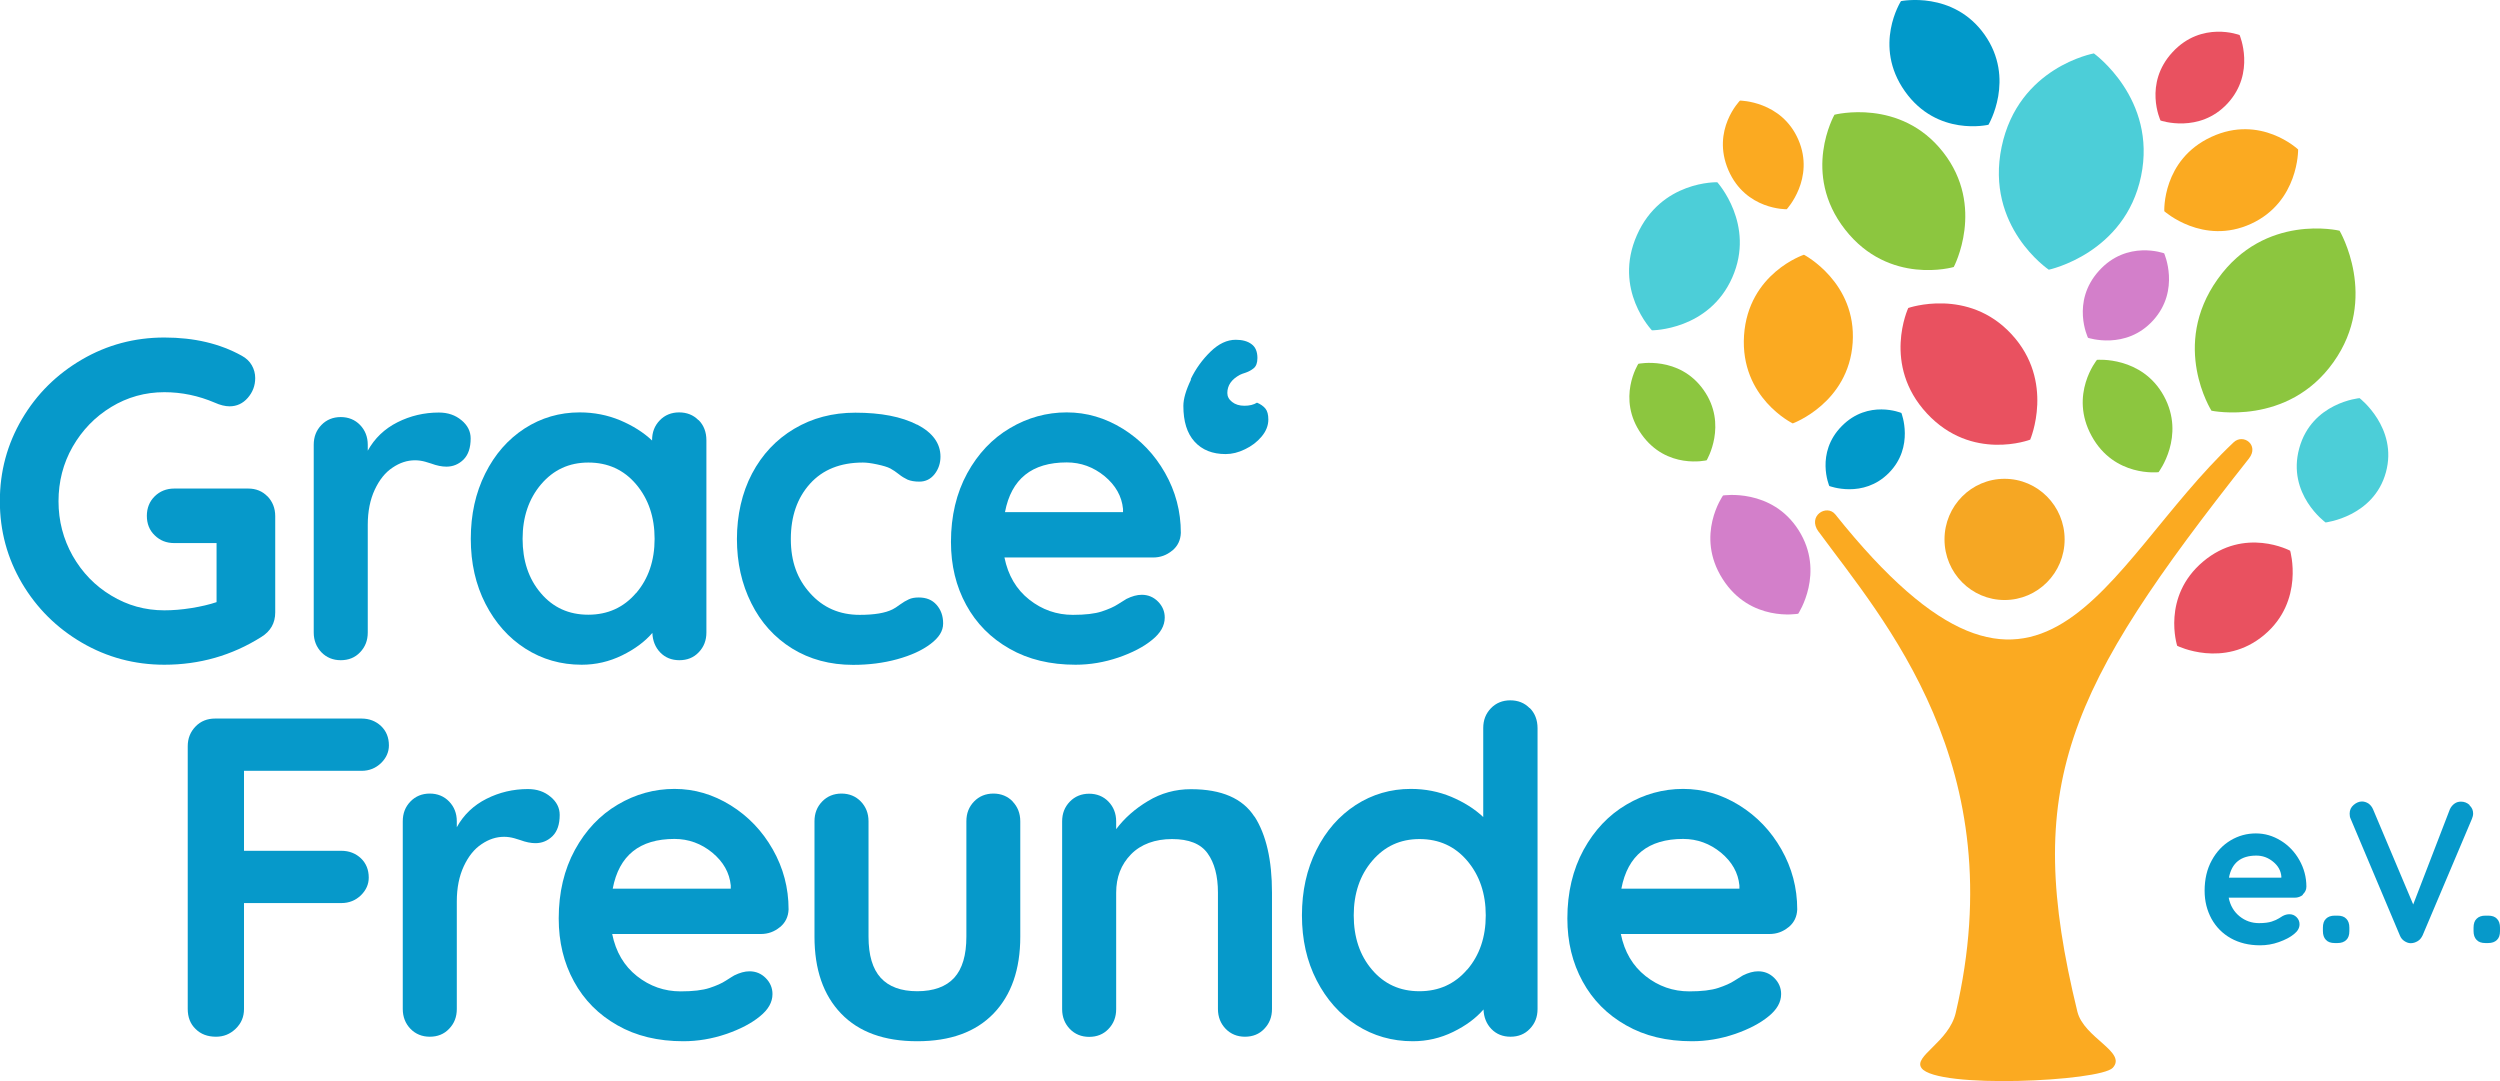 <?xml version="1.0" encoding="UTF-8"?> <svg xmlns="http://www.w3.org/2000/svg" width="259" height="112" viewBox="0 0 259 112" fill="none"><g clip-path="url(#clip0_1253_3635)"><path d="M207.673 62.162C211.109 62.162 213.895 59.351 213.895 55.883C213.895 52.415 211.109 49.604 207.673 49.604C204.237 49.604 201.451 52.415 201.451 55.883C201.451 59.351 204.237 62.162 207.673 62.162Z" fill="#F6A723"></path><path d="M223.075 33.181C220.247 36.314 216.317 34.996 216.317 34.996C216.317 34.996 214.533 31.293 217.448 28.059C220.363 24.824 224.206 26.244 224.206 26.244C224.206 26.244 225.903 30.049 223.075 33.181Z" fill="#D37FCA"></path><path d="M186.338 54.931C189.123 59.322 186.295 63.582 186.295 63.582C186.295 63.582 181.335 64.504 178.463 59.981C175.577 55.458 178.506 51.331 178.506 51.331C178.506 51.331 183.554 50.541 186.338 54.931Z" fill="#D37FCA"></path><path d="M208.398 34.63C212.923 39.519 210.327 45.549 210.327 45.549C210.327 45.549 204.294 47.862 199.624 42.827C194.954 37.792 197.695 31.908 197.695 31.908C197.695 31.908 203.888 29.742 208.398 34.63Z" fill="#E95160"></path><path d="M247.18 48.931C245.918 53.541 240.929 54.127 240.929 54.127C240.929 54.127 236.897 51.214 238.202 46.442C239.508 41.685 244.453 41.246 244.453 41.246C244.453 41.246 248.442 44.32 247.18 48.931Z" fill="#4CCED8"></path><path d="M205.599 3.586C208.833 8.167 206.005 12.924 206.005 12.924C206.005 12.924 200.697 14.198 197.346 9.455C193.996 4.713 196.94 0.117 196.94 0.117C196.94 0.117 202.35 -0.995 205.599 3.586Z" fill="#0199CA"></path><path d="M234.577 65.777C230.385 69.305 225.556 66.904 225.556 66.904C225.556 66.904 223.917 61.825 228.239 58.181C232.561 54.536 237.26 57.054 237.26 57.054C237.26 57.054 238.768 62.25 234.577 65.777Z" fill="#E95160"></path><path d="M179.464 28.747C177.042 34.235 171.139 34.221 171.139 34.221C171.139 34.221 167.078 30.02 169.587 24.355C172.096 18.691 177.912 18.881 177.912 18.881C177.912 18.881 181.886 23.258 179.464 28.747Z" fill="#4CCED8"></path><path d="M195.693 48.989C193.025 51.697 189.515 50.35 189.515 50.35C189.515 50.35 188.05 46.94 190.806 44.144C193.561 41.349 196.984 42.783 196.984 42.783C196.984 42.783 198.362 46.281 195.693 48.989Z" fill="#0199CA"></path><path d="M176.49 40.397C179.028 43.983 176.809 47.686 176.809 47.686C176.809 47.686 172.662 48.682 170.051 44.979C167.44 41.276 169.732 37.69 169.732 37.69C169.732 37.69 173.952 36.811 176.49 40.397Z" fill="#8CC63F"></path><path d="M186.31 14.476C188.05 18.501 185.106 21.677 185.106 21.677C185.106 21.677 180.857 21.779 179.058 17.623C177.274 13.451 180.262 10.421 180.262 10.421C180.262 10.421 184.57 10.451 186.31 14.476Z" fill="#FBAA21"></path><path d="M201.306 15.764C205.73 21.413 202.408 27.663 202.408 27.663C202.408 27.663 195.722 29.625 191.154 23.785C186.585 17.959 190.051 11.885 190.051 11.885C190.051 11.885 196.882 10.114 201.306 15.764Z" fill="#8CC63F"></path><path d="M233.213 23.184C228.238 25.468 224.221 21.882 224.221 21.882C224.221 21.882 223.974 16.554 229.094 14.183C234.213 11.812 238.086 15.486 238.086 15.486C238.086 15.486 238.173 20.901 233.213 23.184Z" fill="#FBAA21"></path><path d="M230.776 10.714C227.846 13.876 223.829 12.485 223.829 12.485C223.829 12.485 222.045 8.68 225.076 5.401C228.108 2.122 232.023 3.63 232.023 3.63C232.023 3.63 233.706 7.538 230.776 10.714Z" fill="#E95160"></path><path d="M241.741 37.529C236.998 44.203 229.108 42.549 229.108 42.549C229.108 42.549 224.83 35.816 229.747 28.922C234.649 22.028 242.379 23.902 242.379 23.902C242.379 23.902 246.498 30.854 241.741 37.529Z" fill="#8CC63F"></path><path d="M221.814 18.252C220.146 26.273 212.256 27.942 212.256 27.942C212.256 27.942 205.642 23.507 207.368 15.222C209.094 6.938 216.926 5.533 216.926 5.533C216.926 5.533 223.482 10.231 221.814 18.252Z" fill="#4CCED8"></path><path d="M224.178 41.027C226.455 45.198 223.627 48.916 223.627 48.916C223.627 48.916 219.044 49.472 216.694 45.169C214.33 40.866 217.245 37.28 217.245 37.28C217.245 37.28 221.901 36.87 224.178 41.027Z" fill="#8CC63F"></path><path d="M191.937 35.509C191.516 41.758 185.729 43.866 185.729 43.866C185.729 43.866 180.262 41.217 180.682 34.748C181.117 28.293 186.89 26.39 186.89 26.39C186.89 26.39 192.357 29.244 191.937 35.509Z" fill="#FBAA21"></path><path d="M188.397 55.063C195.112 64.226 208.615 79.346 202.611 104.945C201.9 107.96 198.173 109.439 199.072 110.653C200.653 112.834 217.578 112.029 218.883 110.624C220.392 108.985 215.881 107.536 215.214 104.799C209.485 81.336 214.01 71.529 232.995 47.496C234.083 46.106 232.4 44.876 231.4 45.828C217.723 58.766 211.69 80.282 190.138 53.292C189.253 52.194 187.208 53.439 188.397 55.078V55.063Z" fill="#FBAA21"></path><path d="M25.279 79.858V88.142H35.359C36.172 88.142 36.839 88.406 37.39 88.918C37.926 89.43 38.202 90.103 38.202 90.923C38.202 91.611 37.926 92.226 37.39 92.753C36.839 93.28 36.172 93.558 35.359 93.558H25.279V104.535C25.279 105.355 24.989 106.028 24.409 106.584C23.829 107.141 23.162 107.404 22.379 107.404C21.509 107.404 20.798 107.141 20.261 106.599C19.71 106.072 19.449 105.37 19.449 104.521V77.311C19.449 76.491 19.725 75.818 20.261 75.262C20.798 74.706 21.48 74.442 22.292 74.442H37.448C38.26 74.442 38.927 74.706 39.478 75.218C40.015 75.73 40.291 76.404 40.291 77.223C40.291 77.911 40.015 78.526 39.478 79.053C38.927 79.58 38.26 79.858 37.448 79.858H25.265H25.279Z" fill="#0699CA"></path><path d="M57.028 82.536C57.666 83.063 57.985 83.692 57.985 84.424C57.985 85.405 57.738 86.122 57.245 86.62C56.752 87.103 56.157 87.352 55.476 87.352C55.012 87.352 54.475 87.249 53.895 87.03C53.808 87 53.59 86.942 53.271 86.839C52.952 86.752 52.59 86.693 52.227 86.693C51.415 86.693 50.646 86.942 49.892 87.454C49.138 87.952 48.529 88.713 48.05 89.737C47.571 90.762 47.325 91.977 47.325 93.382V104.535C47.325 105.355 47.064 106.028 46.527 106.584C46.005 107.141 45.323 107.404 44.526 107.404C43.728 107.404 43.046 107.126 42.524 106.584C42.002 106.043 41.727 105.355 41.727 104.535V85.083C41.727 84.263 41.988 83.59 42.524 83.034C43.046 82.492 43.728 82.214 44.526 82.214C45.323 82.214 46.005 82.492 46.527 83.034C47.049 83.575 47.325 84.263 47.325 85.083V85.698C48.035 84.41 49.065 83.429 50.4 82.756C51.734 82.082 53.17 81.746 54.693 81.746C55.621 81.746 56.404 82.009 57.042 82.551L57.028 82.536Z" fill="#0699CA"></path><path d="M80.784 96.061C80.218 96.529 79.565 96.763 78.826 96.763H63.423C63.8 98.622 64.656 100.071 65.99 101.125C67.325 102.179 68.833 102.706 70.515 102.706C71.791 102.706 72.792 102.588 73.503 102.354C74.213 102.12 74.779 101.871 75.2 101.593C75.62 101.33 75.91 101.139 76.07 101.052C76.636 100.774 77.158 100.627 77.651 100.627C78.303 100.627 78.869 100.861 79.333 101.33C79.797 101.798 80.029 102.354 80.029 102.984C80.029 103.833 79.594 104.594 78.724 105.296C77.854 106.013 76.679 106.628 75.229 107.126C73.764 107.624 72.285 107.872 70.791 107.872C68.18 107.872 65.903 107.331 63.96 106.218C62.016 105.121 60.508 103.598 59.464 101.681C58.405 99.749 57.883 97.583 57.883 95.153C57.883 92.46 58.448 90.089 59.565 88.04C60.682 86.005 62.161 84.439 64.003 83.356C65.831 82.273 67.803 81.731 69.877 81.731C71.951 81.731 73.865 82.302 75.693 83.429C77.506 84.556 78.971 86.078 80.058 87.996C81.146 89.913 81.697 91.977 81.697 94.216C81.668 94.963 81.378 95.578 80.812 96.046L80.784 96.061ZM63.481 92.065H75.707V91.728C75.577 90.411 74.939 89.284 73.793 88.332C72.647 87.396 71.342 86.913 69.877 86.913C66.266 86.913 64.134 88.625 63.481 92.05V92.065Z" fill="#0699CA"></path><path d="M104.903 83.034C105.425 83.576 105.701 84.263 105.701 85.083V97.041C105.701 100.437 104.773 103.086 102.931 105.004C101.074 106.921 98.449 107.872 95.026 107.872C91.603 107.872 88.978 106.921 87.136 105.004C85.295 103.086 84.381 100.437 84.381 97.041V85.083C84.381 84.263 84.642 83.59 85.178 83.034C85.701 82.493 86.382 82.214 87.18 82.214C87.978 82.214 88.659 82.493 89.181 83.034C89.704 83.576 89.979 84.263 89.979 85.083V97.041C89.979 98.959 90.4 100.378 91.241 101.301C92.082 102.223 93.344 102.691 95.026 102.691C96.709 102.691 98.014 102.223 98.855 101.301C99.696 100.378 100.117 98.959 100.117 97.041V85.083C100.117 84.263 100.378 83.59 100.915 83.034C101.437 82.493 102.118 82.214 102.916 82.214C103.714 82.214 104.395 82.493 104.918 83.034H104.903Z" fill="#0699CA"></path><path d="M129.965 84.585C131.183 86.488 131.778 89.108 131.778 92.475V104.535C131.778 105.355 131.516 106.028 130.98 106.584C130.458 107.141 129.776 107.404 128.978 107.404C128.181 107.404 127.499 107.126 126.977 106.584C126.455 106.043 126.179 105.355 126.179 104.535V92.475C126.179 90.747 125.817 89.386 125.106 88.406C124.395 87.41 123.163 86.927 121.422 86.927C119.682 86.927 118.202 87.454 117.173 88.508C116.143 89.562 115.635 90.879 115.635 92.489V104.55C115.635 105.369 115.374 106.043 114.838 106.599C114.316 107.155 113.634 107.419 112.836 107.419C112.039 107.419 111.357 107.141 110.835 106.599C110.313 106.057 110.037 105.369 110.037 104.55V85.098C110.037 84.278 110.298 83.605 110.835 83.049C111.357 82.507 112.039 82.229 112.836 82.229C113.634 82.229 114.316 82.507 114.838 83.049C115.36 83.59 115.635 84.278 115.635 85.098V85.903C116.477 84.776 117.579 83.795 118.928 82.99C120.276 82.17 121.77 81.76 123.38 81.76C126.556 81.76 128.746 82.712 129.965 84.615V84.585Z" fill="#0699CA"></path><path d="M158.492 73.359C159.014 73.886 159.29 74.589 159.29 75.438V104.535C159.29 105.355 159.029 106.028 158.492 106.584C157.97 107.141 157.288 107.404 156.491 107.404C155.693 107.404 155.026 107.141 154.504 106.599C153.996 106.072 153.721 105.384 153.692 104.579C152.908 105.487 151.864 106.262 150.544 106.906C149.225 107.55 147.832 107.872 146.367 107.872C144.221 107.872 142.278 107.316 140.537 106.204C138.797 105.091 137.419 103.54 136.404 101.564C135.388 99.588 134.881 97.349 134.881 94.831C134.881 92.314 135.374 90.074 136.375 88.069C137.375 86.064 138.724 84.527 140.45 83.4C142.176 82.287 144.076 81.731 146.164 81.731C147.658 81.731 149.051 82.009 150.356 82.551C151.661 83.107 152.763 83.795 153.663 84.644V75.423C153.663 74.603 153.924 73.93 154.46 73.374C154.982 72.832 155.664 72.554 156.462 72.554C157.259 72.554 157.941 72.817 158.463 73.359H158.492ZM152.009 100.452C153.286 98.959 153.924 97.085 153.924 94.831C153.924 92.577 153.286 90.689 152.009 89.181C150.733 87.674 149.08 86.927 147.064 86.927C145.048 86.927 143.438 87.688 142.162 89.181C140.885 90.674 140.247 92.577 140.247 94.831C140.247 97.085 140.871 98.973 142.133 100.452C143.394 101.945 145.033 102.691 147.049 102.691C149.065 102.691 150.718 101.945 151.995 100.452H152.009Z" fill="#0699CA"></path><path d="M185.28 96.061C184.714 96.529 184.061 96.763 183.322 96.763H167.919C168.296 98.622 169.152 100.071 170.486 101.125C171.821 102.179 173.329 102.706 175.011 102.706C176.288 102.706 177.288 102.588 177.999 102.354C178.71 102.12 179.275 101.871 179.696 101.593C180.116 101.33 180.407 101.139 180.566 101.052C181.132 100.774 181.654 100.627 182.147 100.627C182.8 100.627 183.365 100.861 183.829 101.33C184.293 101.798 184.525 102.354 184.525 102.984C184.525 103.833 184.09 104.594 183.22 105.296C182.35 106.013 181.175 106.628 179.725 107.126C178.26 107.624 176.781 107.872 175.287 107.872C172.676 107.872 170.399 107.331 168.456 106.218C166.512 105.121 165.004 103.598 163.96 101.681C162.901 99.749 162.379 97.583 162.379 95.153C162.379 92.46 162.945 90.089 164.061 88.04C165.178 86.005 166.657 84.439 168.499 83.356C170.327 82.273 172.299 81.731 174.373 81.731C176.447 81.731 178.362 82.302 180.189 83.429C182.002 84.556 183.467 86.078 184.554 87.996C185.642 89.913 186.193 91.977 186.193 94.216C186.164 94.963 185.874 95.578 185.309 96.046L185.28 96.061ZM167.977 92.065H180.203V91.728C180.073 90.411 179.435 89.284 178.289 88.332C177.143 87.396 175.838 86.913 174.373 86.913C170.762 86.913 168.63 88.625 167.977 92.05V92.065Z" fill="#0699CA"></path><path d="M27.716 51.419C28.238 51.975 28.513 52.648 28.513 53.468V63.45C28.513 64.548 28.035 65.397 27.063 65.997C24.017 67.914 20.667 68.866 17.027 68.866C13.952 68.866 11.095 68.105 8.484 66.582C5.874 65.06 3.8 62.996 2.277 60.42C0.754 57.83 -0.015 55.005 -0.015 51.916C-0.015 48.828 0.754 46.003 2.277 43.412C3.8 40.822 5.874 38.773 8.484 37.25C11.095 35.728 13.938 34.967 17.027 34.967C20.116 34.967 22.785 35.596 25.047 36.855C25.511 37.104 25.859 37.441 26.091 37.85C26.323 38.26 26.439 38.699 26.439 39.168C26.439 39.958 26.178 40.631 25.671 41.217C25.163 41.802 24.525 42.095 23.785 42.095C23.321 42.095 22.799 41.963 22.248 41.715C20.566 40.997 18.825 40.631 17.027 40.631C15.04 40.631 13.198 41.144 11.515 42.168C9.833 43.193 8.513 44.569 7.527 46.281C6.541 48.008 6.062 49.897 6.062 51.931C6.062 53.965 6.555 55.854 7.527 57.581C8.513 59.308 9.833 60.684 11.515 61.694C13.198 62.718 15.025 63.23 17.027 63.23C17.897 63.23 18.825 63.157 19.826 62.996C20.827 62.835 21.697 62.63 22.436 62.382V56.263H18.056C17.244 56.263 16.577 56 16.026 55.458C15.475 54.931 15.214 54.244 15.214 53.439C15.214 52.633 15.489 51.946 16.026 51.419C16.563 50.892 17.244 50.614 18.056 50.614H25.714C26.526 50.614 27.194 50.892 27.716 51.433V51.419Z" fill="#0699CA"></path><path d="M47.803 43.529C48.441 44.056 48.76 44.686 48.76 45.418C48.76 46.398 48.514 47.115 48.02 47.613C47.527 48.096 46.933 48.345 46.251 48.345C45.787 48.345 45.25 48.242 44.67 48.023C44.583 47.994 44.366 47.935 44.047 47.833C43.727 47.745 43.365 47.686 43.002 47.686C42.19 47.686 41.422 47.935 40.667 48.447C39.913 48.945 39.304 49.706 38.825 50.731C38.347 51.755 38.1 52.97 38.1 54.375V65.528C38.1 66.348 37.839 67.021 37.303 67.578C36.78 68.134 36.099 68.397 35.301 68.397C34.503 68.397 33.822 68.119 33.3 67.578C32.778 67.036 32.502 66.348 32.502 65.528V46.076C32.502 45.257 32.763 44.583 33.3 44.027C33.822 43.486 34.503 43.208 35.301 43.208C36.099 43.208 36.78 43.486 37.303 44.027C37.825 44.569 38.1 45.257 38.1 46.076V46.691C38.811 45.403 39.841 44.422 41.175 43.749C42.509 43.076 43.945 42.739 45.468 42.739C46.396 42.739 47.179 43.003 47.817 43.544L47.803 43.529Z" fill="#0699CA"></path><path d="M72.386 43.529C72.908 44.056 73.183 44.759 73.183 45.608V65.528C73.183 66.348 72.922 67.021 72.386 67.578C71.864 68.134 71.182 68.397 70.384 68.397C69.587 68.397 68.919 68.134 68.397 67.592C67.89 67.065 67.614 66.377 67.585 65.572C66.802 66.48 65.758 67.256 64.438 67.9C63.118 68.544 61.726 68.866 60.261 68.866C58.114 68.866 56.171 68.309 54.431 67.197C52.69 66.085 51.312 64.533 50.297 62.557C49.282 60.581 48.774 58.342 48.774 55.824C48.774 53.307 49.267 51.067 50.268 49.062C51.269 47.057 52.618 45.52 54.344 44.393C56.07 43.281 57.969 42.724 60.058 42.724C61.552 42.724 62.944 43.003 64.249 43.544C65.555 44.1 66.657 44.788 67.556 45.637V45.593C67.556 44.774 67.817 44.1 68.354 43.544C68.876 43.003 69.558 42.724 70.355 42.724C71.153 42.724 71.835 42.988 72.357 43.529H72.386ZM65.903 61.445C67.179 59.952 67.817 58.078 67.817 55.824C67.817 53.57 67.179 51.682 65.903 50.175C64.626 48.667 62.973 47.92 60.957 47.92C58.941 47.92 57.331 48.682 56.055 50.175C54.779 51.682 54.141 53.57 54.141 55.824C54.141 58.078 54.764 59.967 56.026 61.445C57.288 62.938 58.927 63.684 60.943 63.684C62.959 63.684 64.612 62.938 65.888 61.445H65.903Z" fill="#0699CA"></path><path d="M95.011 43.983C96.621 44.818 97.433 45.93 97.433 47.306C97.433 47.994 97.231 48.594 96.824 49.121C96.418 49.633 95.896 49.897 95.243 49.897C94.75 49.897 94.344 49.823 94.025 49.692C93.721 49.545 93.416 49.37 93.112 49.121C92.822 48.887 92.531 48.696 92.241 48.535C91.937 48.374 91.473 48.242 90.864 48.111C90.254 47.979 89.761 47.92 89.399 47.92C87.064 47.92 85.236 48.652 83.916 50.116C82.597 51.58 81.93 53.483 81.93 55.839C81.93 58.196 82.597 59.981 83.931 61.459C85.265 62.952 86.977 63.699 89.065 63.699C90.588 63.699 91.719 63.509 92.473 63.128C92.662 63.04 92.923 62.865 93.242 62.63C93.561 62.396 93.866 62.221 94.156 62.089C94.431 61.957 94.779 61.899 95.186 61.899C95.969 61.899 96.578 62.147 97.027 62.66C97.477 63.172 97.709 63.801 97.709 64.592C97.709 65.382 97.274 66.055 96.404 66.714C95.534 67.373 94.388 67.9 92.952 68.295C91.516 68.69 89.993 68.88 88.383 68.88C85.99 68.88 83.887 68.309 82.06 67.182C80.247 66.055 78.826 64.489 77.84 62.499C76.839 60.508 76.346 58.283 76.346 55.839C76.346 53.395 76.868 51.038 77.912 49.062C78.956 47.086 80.407 45.535 82.278 44.422C84.148 43.31 86.251 42.754 88.615 42.754C91.255 42.754 93.387 43.164 95.011 43.998V43.983Z" fill="#0699CA"></path><path d="M121.421 57.054C120.856 57.522 120.203 57.756 119.463 57.756H104.061C104.438 59.615 105.294 61.064 106.628 62.118C107.962 63.172 109.471 63.699 111.153 63.699C112.429 63.699 113.43 63.582 114.141 63.348C114.851 63.113 115.417 62.865 115.837 62.587C116.258 62.323 116.548 62.133 116.708 62.045C117.273 61.767 117.795 61.62 118.289 61.62C118.941 61.62 119.507 61.855 119.971 62.323C120.435 62.791 120.667 63.348 120.667 63.977C120.667 64.826 120.232 65.587 119.362 66.29C118.492 67.007 117.317 67.621 115.866 68.119C114.402 68.617 112.922 68.866 111.428 68.866C108.818 68.866 106.541 68.324 104.597 67.212C102.654 66.114 101.146 64.592 100.101 62.674C99.043 60.742 98.52 58.576 98.52 56.146C98.52 53.453 99.086 51.082 100.203 49.033C101.32 46.998 102.799 45.432 104.641 44.349C106.468 43.266 108.441 42.724 110.515 42.724C112.589 42.724 114.503 43.295 116.331 44.422C118.143 45.549 119.608 47.072 120.696 48.989C121.784 50.906 122.335 52.97 122.335 55.21C122.306 55.956 122.016 56.571 121.45 57.039L121.421 57.054ZM104.119 53.058H116.345V52.721C116.215 51.404 115.576 50.277 114.431 49.326C113.285 48.389 111.98 47.906 110.515 47.906C106.903 47.906 104.771 49.618 104.119 53.043V53.058Z" fill="#0699CA"></path><path d="M123.351 39.299C123.873 38.202 124.569 37.25 125.41 36.431C126.252 35.611 127.122 35.201 128.021 35.201C128.703 35.201 129.254 35.347 129.66 35.655C130.066 35.948 130.269 36.431 130.269 37.089C130.269 37.587 130.138 37.938 129.892 38.143C129.645 38.348 129.37 38.494 129.08 38.597C128.79 38.685 128.572 38.773 128.456 38.831C127.586 39.299 127.151 39.929 127.151 40.719C127.151 41.071 127.31 41.378 127.644 41.641C127.977 41.905 128.398 42.036 128.92 42.036C129.442 42.036 129.877 41.934 130.225 41.715C130.603 41.876 130.893 42.08 131.096 42.329C131.299 42.578 131.4 42.959 131.4 43.456C131.4 44.086 131.168 44.671 130.704 45.227C130.24 45.783 129.66 46.223 128.978 46.545C128.296 46.881 127.629 47.042 126.977 47.042C125.613 47.042 124.54 46.618 123.757 45.754C122.974 44.891 122.597 43.661 122.597 42.051C122.597 41.334 122.858 40.426 123.394 39.314L123.351 39.299Z" fill="#0699CA"></path><path d="M238.594 92.694C238.348 92.899 238.058 93.001 237.724 93.001H230.893C231.053 93.821 231.444 94.465 232.024 94.933C232.604 95.402 233.286 95.636 234.026 95.636C234.591 95.636 235.026 95.578 235.346 95.475C235.665 95.373 235.911 95.255 236.1 95.138C236.288 95.021 236.419 94.933 236.477 94.904C236.723 94.772 236.955 94.714 237.187 94.714C237.478 94.714 237.724 94.816 237.927 95.021C238.13 95.226 238.232 95.475 238.232 95.753C238.232 96.134 238.043 96.47 237.652 96.778C237.26 97.1 236.752 97.363 236.1 97.597C235.447 97.832 234.794 97.934 234.142 97.934C232.981 97.934 231.981 97.685 231.111 97.202C230.255 96.719 229.588 96.046 229.109 95.182C228.645 94.319 228.398 93.367 228.398 92.284C228.398 91.084 228.645 90.03 229.138 89.137C229.631 88.23 230.284 87.542 231.096 87.059C231.908 86.576 232.778 86.342 233.707 86.342C234.635 86.342 235.476 86.591 236.288 87.088C237.1 87.586 237.739 88.259 238.217 89.108C238.696 89.957 238.942 90.879 238.942 91.86C238.942 92.197 238.797 92.46 238.551 92.68L238.594 92.694ZM230.922 90.923H236.346V90.777C236.288 90.191 236.013 89.694 235.491 89.269C234.968 88.845 234.403 88.64 233.75 88.64C232.155 88.64 231.212 89.401 230.922 90.908V90.923Z" fill="#0699CA"></path><path d="M240.972 97.378C240.755 97.158 240.653 96.851 240.653 96.456V96.105C240.653 95.695 240.755 95.387 240.972 95.182C241.19 94.963 241.495 94.86 241.886 94.86H242.162C242.568 94.86 242.872 94.963 243.075 95.182C243.293 95.402 243.394 95.709 243.394 96.105V96.456C243.394 96.866 243.293 97.173 243.075 97.378C242.858 97.597 242.553 97.7 242.162 97.7H241.886C241.48 97.7 241.175 97.597 240.972 97.378Z" fill="#0699CA"></path><path d="M255.839 83.429C256.1 83.663 256.216 83.956 256.216 84.278C256.216 84.454 256.172 84.644 256.085 84.849L250.98 96.909C250.85 97.173 250.69 97.378 250.458 97.51C250.226 97.641 250.008 97.715 249.747 97.715C249.515 97.715 249.298 97.627 249.095 97.495C248.892 97.363 248.732 97.173 248.631 96.924L243.525 84.82C243.453 84.673 243.424 84.512 243.424 84.293C243.424 83.912 243.569 83.619 243.844 83.385C244.12 83.151 244.41 83.034 244.7 83.034C244.932 83.034 245.15 83.107 245.367 83.239C245.57 83.385 245.73 83.576 245.846 83.839L250.008 93.704L253.808 83.839C253.924 83.59 254.084 83.4 254.287 83.254C254.49 83.107 254.722 83.049 254.954 83.049C255.302 83.049 255.592 83.166 255.853 83.4L255.839 83.429Z" fill="#0699CA"></path><path d="M256.579 97.378C256.361 97.158 256.26 96.851 256.26 96.456V96.105C256.26 95.695 256.361 95.387 256.579 95.182C256.796 94.963 257.101 94.86 257.493 94.86H257.768C258.174 94.86 258.479 94.963 258.682 95.182C258.899 95.402 259.001 95.709 259.001 96.105V96.456C259.001 96.866 258.899 97.173 258.682 97.378C258.464 97.597 258.16 97.7 257.768 97.7H257.493C257.086 97.7 256.782 97.597 256.579 97.378Z" fill="#0699CA"></path></g><defs><clipPath id="clip0_1253_3635"><rect width="259" height="112" fill="white"></rect></clipPath></defs></svg> 